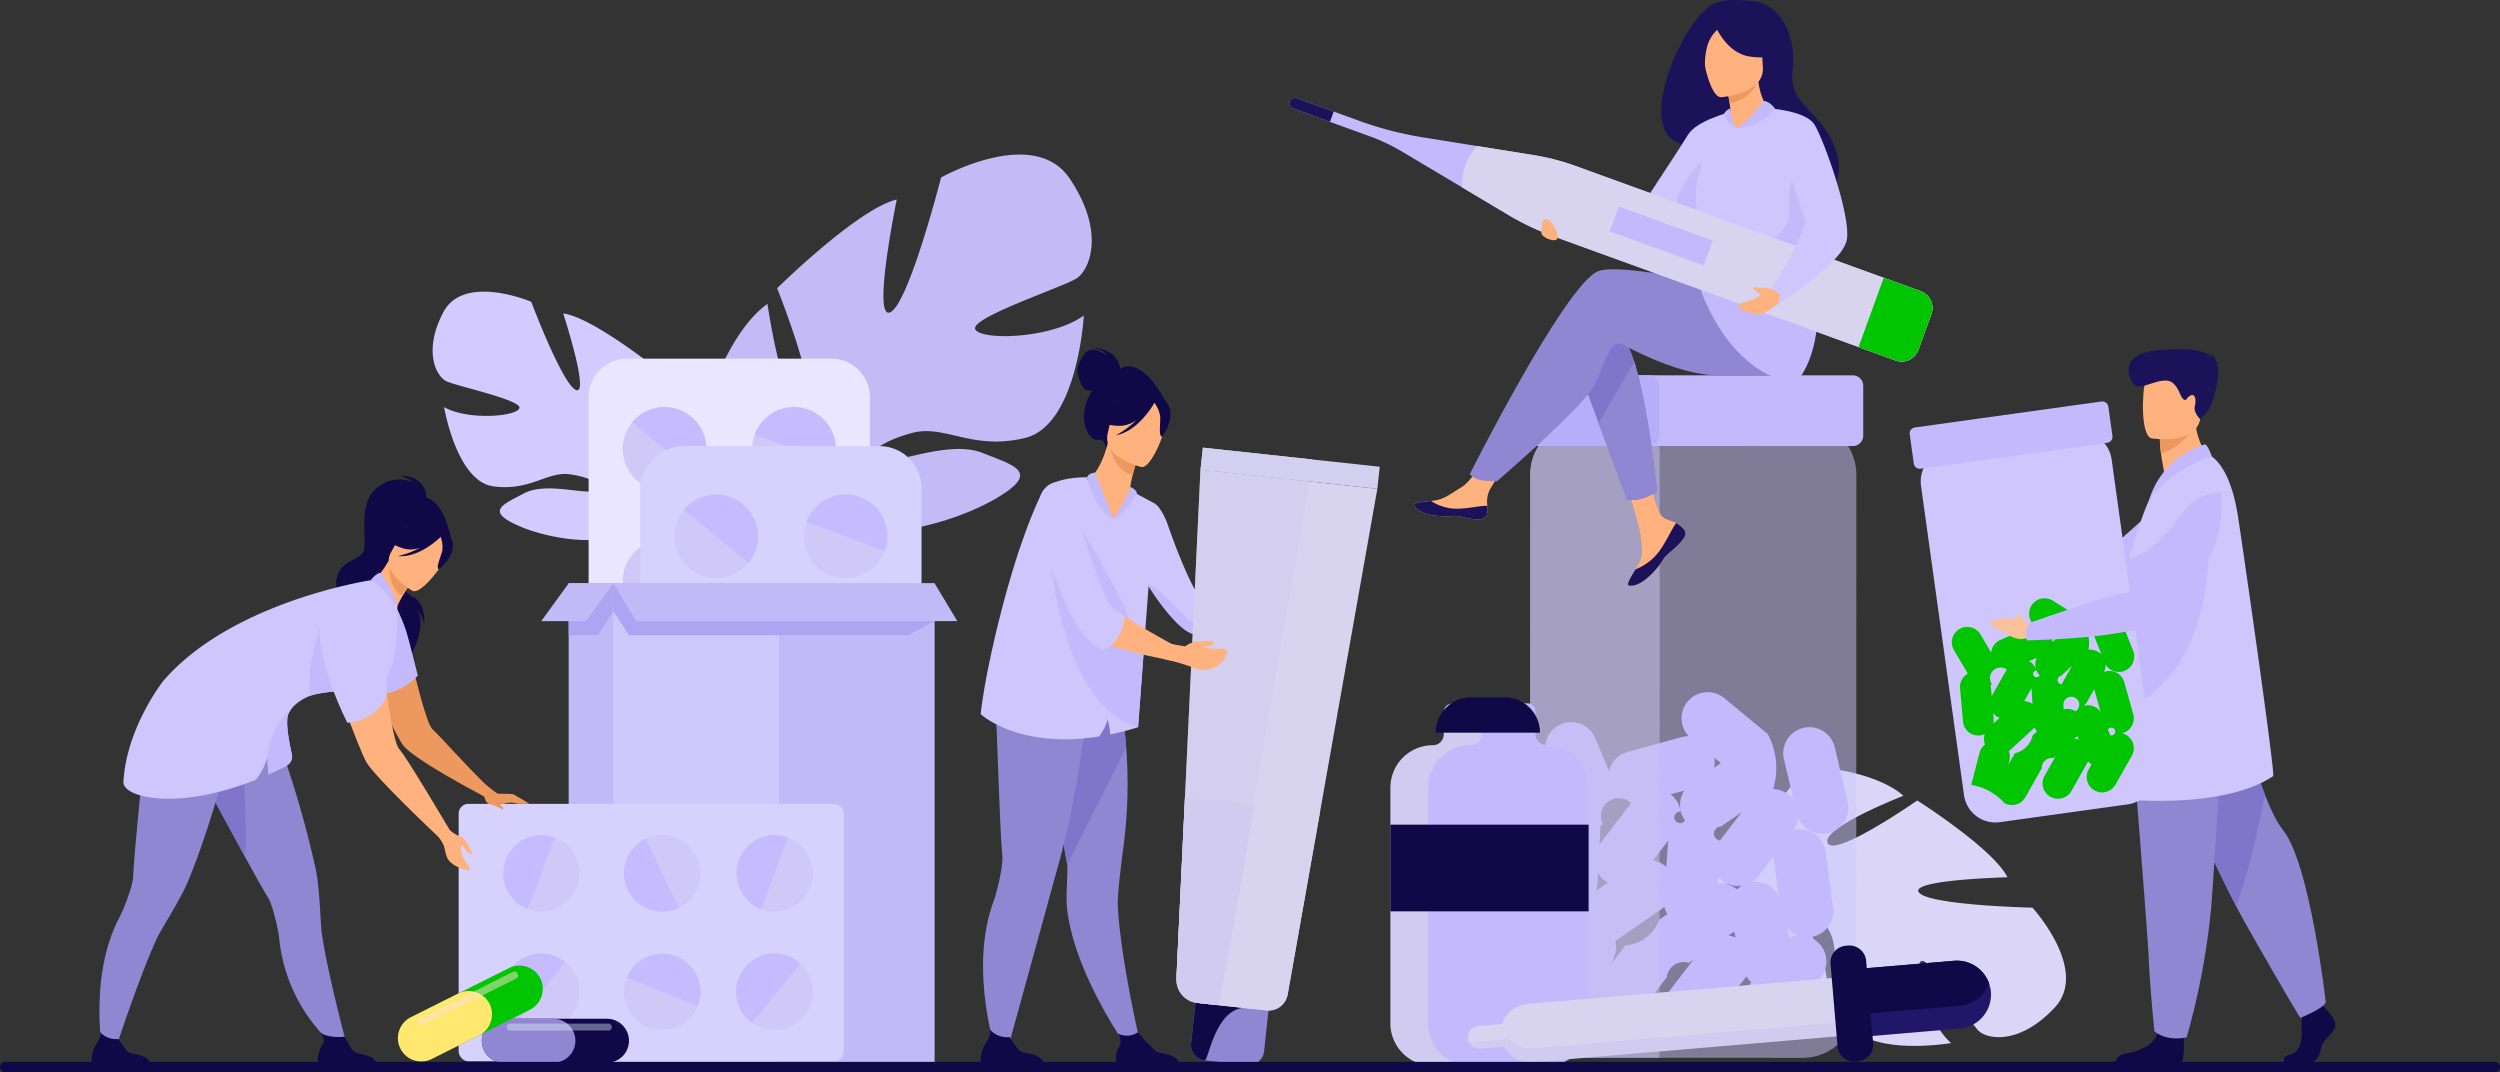 <svg xmlns="http://www.w3.org/2000/svg" width="772.628" height="331.325" viewBox="0 0 772.628 331.325">
  <rect x="0" y="0" width="772.628" height="331.325" fill="#333333" stroke="none"/>
  <g id="Group_3074" data-name="Group 3074" transform="translate(-2907.972 -270.287)">
    <path id="Path_51040" data-name="Path 51040" d="M1131.062,678.234c-11.112-16.43-39.734-.3-39.734-.3s-9.89,38.806-15.668,41.63,1.977-34.829,1.977-34.829c-12.085,2.877-36.978,27.43-36.978,27.43s14.559,36.33,8.264,37.644-11.25-32.826-11.25-32.826c-10.156,7.275-16.194,24.1-16.194,24.1-5.835,26.033,27.894,32.181,27.894,32.181s4.774,12.7,1.893,30.13h0a46.175,46.175,0,0,0-1.092,8.571l3.086-1.058c-.032-.914-.028-1.809.016-2.682a.019.019,0,0,1,0-.016c0-.013,0-.025,0-.038.048-.549.119-1.332.215-2.288v0s0,0,0,0c.31-2.168.48-3.75.545-4.873a.036.036,0,0,0,0-.01c.839-6.762,2.322-15.705,4.493-18.219a6.319,6.319,0,0,1-1.146-1.189l1.146,1.189c9.162,9.509,36.22,2.344,49.9-5.718s5.844-10.014-4.388-14.034-26.225,3.445-32.036,2.485.453-6.058,10.522-8.666,18.336,5.521,34.7,1.6,18.222-37.867,18.222-37.867c-9.778,7.146-31.467,7.833-33.515,4.319s27.135-13.094,31.274-15.778S1142.174,694.664,1131.062,678.234Z" transform="translate(2107.479 -352.793)" fill="#c3baf6"/>
    <path id="Path_51041" data-name="Path 51041" d="M2260.877,1462.985c10.74-11.556-6.892-30.845-6.892-30.845s-31.845-.709-35.069-4.681,27.345-4.711,27.345-4.711c-4.4-8.849-27.885-23.74-27.885-23.74s-25.544,17.794-27.691,13.151,23.422-14.6,23.422-14.6c-7.458-6.566-21.58-8.23-21.58-8.23-21.22.144-19.939,27.384-19.939,27.384s-8.986,5.976-23.009,6.867h0a36.727,36.727,0,0,0-6.838.69l1.373,2.2c.7-.188,1.4-.346,2.081-.468a.015.015,0,0,1,.013,0l.03-.005c.434-.061,1.053-.146,1.812-.244h0s0,0,0,0c1.736-.148,2.992-.3,3.874-.451l.008,0c5.39-.561,12.587-1.015,14.924.217a5.034,5.034,0,0,1,.716-1.1l-.716,1.1c-5.727,8.8,4.676,28.488,13.375,37.645s8.808,2.734,10.09-5.916-7.37-19.706-7.668-24.38,4.776-.734,8.6,6.6-.993,15.2,4.979,27.177,32.611,7.334,32.611,7.334c-7.29-6.3-11.71-22.982-9.353-25.2s15.01,18.681,17.832,21.408S2250.136,1474.541,2260.877,1462.985Z" transform="translate(1282.125 -881.337)" fill="#dbd6f8"/>
    <path id="Path_51042" data-name="Path 51042" d="M696.489,837.467c6.351-12.089,27.165-3.232,27.165-3.232s9.726,25.8,13.895,27.29-4.008-23.681-4.008-23.681c8.488,1.047,27.393,15.95,27.393,15.95s-7.192,25.968-2.784,26.388,5.2-23.318,5.2-23.318c7.5,4.2,12.918,15.257,12.918,15.257,5.977,17.368-16.633,24.146-16.633,24.146a43.807,43.807,0,0,0,1,20.76h0a31.763,31.763,0,0,1,1.4,5.781l-2.192-.488q-.072-.942-.216-1.834a.014.014,0,0,0,0-.011c0-.009,0-.017,0-.026-.075-.372-.183-.9-.321-1.549v0s0,0,0,0c-.377-1.46-.614-2.53-.745-3.292a.038.038,0,0,1,0-.007c-1.09-4.562-2.786-10.569-4.464-12.123a4.35,4.35,0,0,0,.693-.9l-.693.9c-5.544,7.2-24.6,4.365-34.58-.108s-4.762-6.406,1.933-9.937,18.207.357,22.109-.743-.772-4.111-7.86-5.127-12.125,5.176-23.621,3.74-15.355-24.521-15.355-24.521c7.235,4.144,22.128,2.961,23.261.4s-19.565-6.891-22.6-8.411S690.138,849.557,696.489,837.467Z" transform="translate(2348.495 -470.682)" fill="#d3cbff"/>
    <path id="Path_51043" data-name="Path 51043" d="M2060.384,1179.158l-44.3-.014-23.436-.006a16.59,16.59,0,0,1-16.531-16.548l.052-163.71a16.579,16.579,0,0,1,16.54-16.532l20.783.007,46.957.013a16.584,16.584,0,0,1,16.531,16.544l-.048,163.711A16.591,16.591,0,0,1,2060.384,1179.158Z" transform="translate(1404.704 -581.943)" fill="#cec6fc" opacity="0.5"/>
    <path id="Path_51044" data-name="Path 51044" d="M2080.5,1365.939l-1.176-8.616h0l-1.176-8.62a8.1,8.1,0,0,0-9.091-6.908c-.243.033-.481.081-.716.135a8,8,0,0,0,1.388-3.816,8.068,8.068,0,0,0,15.3-4.979l-2.023-8.458h0l-2.024-8.461a8.073,8.073,0,0,0-15.7,3.757l3.05,12.745a7.988,7.988,0,0,0-6.368-3.429,22.115,22.115,0,0,0-1.678-17.027l-13.408-11.082a8.07,8.07,0,0,0-11,11.768,7.984,7.984,0,0,0-2.151.277l-8.391,2.3h0l-8.388,2.294a8.09,8.09,0,0,0-5.706,5.882l-.881-2.109h0l-3.352-8.024a8.073,8.073,0,0,0-14.9,6.224l3.352,8.024h0l2.148,5.142a8.091,8.091,0,0,0-5.1,7.09l-.439,8.685h0l-.439,8.688a8.044,8.044,0,0,0,10.38,8.13,8.141,8.141,0,0,0-.64,5.456,8.012,8.012,0,0,0-3.423,3.888l-3.322,8.037h0l-3.323,8.04a29.23,29.23,0,0,1,15.9,11.789,8.1,8.1,0,0,0,11.318-1.5l5.286-6.906h0l5.288-6.908a5.269,5.269,0,0,1,6.818-4.45l1.385-.955-1.917,2.505h0l-5.286,6.906a8.073,8.073,0,0,0,12.822,9.814l5.286-6.906h0l5.288-6.908c.068-.089.125-.183.189-.274a8.033,8.033,0,0,0,1.547,1.82l-1.882,2.459a8.073,8.073,0,1,0,12.822,9.814l10.573-13.813a8.046,8.046,0,0,0-3.432-12.4c.1-.009.2-.011.294-.025A8.1,8.1,0,0,0,2080.5,1365.939Zm-72.753-7.7.15-2.963a7.75,7.75,0,0,0,3.007,2.919l-3.7,2.55A7.99,7.99,0,0,0,2007.743,1358.235Zm54.4-7.349,1.581,11.588a8.094,8.094,0,0,0-8.382-4.442,7.981,7.981,0,0,0,2.2-1.968l4.538-5.929C2062.093,1350.385,2062.112,1350.635,2062.146,1350.886Zm-18.363-31.3,2.035,1.682-2.094,1.444A7.986,7.986,0,0,0,2043.784,1319.583Zm1.755,25.6a2.175,2.175,0,0,1,.307-4.325l6.363-4.388Zm5.281,15.107a8.131,8.131,0,0,0-6.086-1.836l.172-2.174a7.977,7.977,0,0,0,7.374,2.855A8.023,8.023,0,0,0,2050.819,1360.291Zm-16.265-30.555a8.1,8.1,0,0,0,.062,9.061c.035.051.076.1.112.146a1.773,1.773,0,1,1-1.341-2.671,8.048,8.048,0,0,0-3.085-5.349l-.024-.017Zm-8.036,19.413,3.114-4.068c-.044.251-.079.505-.1.765l-.59,7.469a8.084,8.084,0,0,0-4.1-1.974l1.677-2.191Zm-14.577,34.123.914-2.211a8.008,8.008,0,0,0,.387-4.911c.185-.107.369-.215.548-.338l14.32-9.876c.092-.063.175-.136.263-.2a8.055,8.055,0,0,0,.91,2.209l-2.549,1.758a12.2,12.2,0,0,1-10.473,7.927Zm37.987-9.953.447,1.868a8.011,8.011,0,0,0-2.237-.633Zm17.054,1.885-.622-2.6h0l-.118-.495a8.147,8.147,0,0,0,3.3,2.423A8.153,8.153,0,0,0,2066.981,1375.2Zm-48.9-41.594-4.381,5.723h0l-5.286,6.905c-.024.031-.043.065-.067.1l.277-5.475c.007-.141,0-.278,0-.417.249-.076.5-.164.74-.266a5.535,5.535,0,0,1,8.717-6.568Z" transform="translate(1393.988 -815.137)" fill="#c3b9fc"/>
    <path id="Path_51045" data-name="Path 51045" d="M2016.08,1179.144l-23.436-.006a16.59,16.59,0,0,1-16.531-16.548l.052-163.71a16.579,16.579,0,0,1,16.54-16.532l20.783.007a20.265,20.265,0,0,1,2.713,10.226l-.055,184.911Q2016.146,1178.329,2016.08,1179.144Z" transform="translate(1404.704 -581.943)" fill="#cac4ef" opacity="0.5"/>
    <path id="Path_51046" data-name="Path 51046" d="M2070.123,950.731l-62.923-.019-35.712-.013a3.22,3.22,0,0,1-3.214-3.217l0-15.417a3.225,3.225,0,0,1,3.217-3.214l35.661.01h.008l62.966.017a3.224,3.224,0,0,1,3.213,3.217l0,15.417A3.226,3.226,0,0,1,2070.123,950.731Z" transform="translate(1410.471 -542.588)" fill="#c3b9fc"/>
    <path id="Path_51047" data-name="Path 51047" d="M2007.2,950.712l-35.712-.013a3.22,3.22,0,0,1-3.214-3.217l0-15.417a3.225,3.225,0,0,1,3.217-3.214l35.661.01h.008a3.225,3.225,0,0,1,3.206,3.216l0,15.417A3.226,3.226,0,0,1,2007.2,950.712Z" transform="translate(1410.471 -542.588)" fill="#b8adf9"/>
    <path id="Path_51048" data-name="Path 51048" d="M962.5,921.344v106.34a11.9,11.9,0,0,1-11.866,11.866H887.426a11.726,11.726,0,0,1-4.762-1.005,11.906,11.906,0,0,1-7.1-10.861V921.344a11.9,11.9,0,0,1,11.866-11.866h63.206A11.9,11.9,0,0,1,962.5,921.344Z" transform="translate(2214.324 -528.336)" fill="#eae6ff"/>
    <path id="Path_51049" data-name="Path 51049" d="M1075.2,991.144a12.916,12.916,0,1,1,16.632-7.552A12.915,12.915,0,0,1,1075.2,991.144Z" transform="translate(2073.625 -570.014)" fill="#d0c9f8"/>
    <path id="Path_51050" data-name="Path 51050" d="M1094.136,983.593l-24.184-9.081a12.916,12.916,0,0,1,24.184,9.081Z" transform="translate(2071.32 -570.014)" fill="#c5bbfe"/>
    <path id="Path_51051" data-name="Path 51051" d="M920.187,989.066a12.916,12.916,0,1,1,18.174-1.837A12.915,12.915,0,0,1,920.187,989.066Z" transform="translate(2184.988 -570.022)" fill="#d0c9f8"/>
    <path id="Path_51052" data-name="Path 51052" d="M946.463,987.229l-20.011-16.336a12.916,12.916,0,1,1,20.011,16.336Z" transform="translate(2176.886 -570.022)" fill="#c5bbfe"/>
    <path id="Path_51053" data-name="Path 51053" d="M1075.2,1289.2a12.916,12.916,0,1,1,16.632-7.552A12.915,12.915,0,0,1,1075.2,1289.2Z" transform="translate(2073.625 -789.277)" fill="#f7e0cb"/>
    <path id="Path_51054" data-name="Path 51054" d="M1094.136,1284.968l-24.184-9.081a12.916,12.916,0,0,1,24.184,9.081Z" transform="translate(2071.32 -791.72)" fill="#efcbab"/>
    <path id="Path_51055" data-name="Path 51055" d="M920.187,1287.12a12.916,12.916,0,1,1,18.174-1.838A12.915,12.915,0,0,1,920.187,1287.12Z" transform="translate(2184.988 -789.285)" fill="#f7e0cb"/>
    <path id="Path_51056" data-name="Path 51056" d="M946.463,1288.6l-20.011-16.336a12.916,12.916,0,1,1,20.011,16.336Z" transform="translate(2176.886 -791.728)" fill="#efcbab"/>
    <g id="Group_2745" data-name="Group 2745" transform="translate(3140.445 436.982)">
      <path id="Path_51057" data-name="Path 51057" d="M1085.272,1145.3a12.916,12.916,0,1,1,6.14-17.2A12.915,12.915,0,0,1,1085.272,1145.3Z" transform="translate(-1066.821 -1120.712)" fill="#f7e0cb"/>
      <path id="Path_51058" data-name="Path 51058" d="M1091.412,1128.1l-23.343,11.063a12.916,12.916,0,0,1,23.343-11.063Z" transform="translate(-1066.821 -1120.712)" fill="#efcbab"/>
    </g>
    <path id="Path_51059" data-name="Path 51059" d="M916.357,1128.829a12.916,12.916,0,1,1,7.192,16.791A12.915,12.915,0,0,1,916.357,1128.829Z" transform="translate(2184.995 -683.728)" fill="#d0c9f8"/>
    <path id="Path_51060" data-name="Path 51060" d="M946.145,1148.2l9.6-23.982a12.916,12.916,0,1,1-9.6,23.982Z" transform="translate(2162.399 -686.311)" fill="#efcbab"/>
    <rect id="Rectangle_2893" data-name="Rectangle 2893" width="130.072" height="86.938" rx="13" transform="translate(3192.773 408.158) rotate(90)" fill="#d7d1fe"/>
    <path id="Path_51062" data-name="Path 51062" d="M1135.536,1093.346a12.916,12.916,0,1,1,16.632-7.551A12.915,12.915,0,0,1,1135.536,1093.346Z" transform="translate(2029.238 -645.199)" fill="#d0c9f8"/>
    <path id="Path_51063" data-name="Path 51063" d="M1154.473,1085.8l-24.184-9.081a12.916,12.916,0,0,1,24.184,9.081Z" transform="translate(2026.933 -645.199)" fill="#c5bbfe"/>
    <path id="Path_51064" data-name="Path 51064" d="M980.524,1091.268a12.916,12.916,0,1,1,18.173-1.838A12.915,12.915,0,0,1,980.524,1091.268Z" transform="translate(2140.601 -645.207)" fill="#d0c9f8"/>
    <path id="Path_51065" data-name="Path 51065" d="M1006.8,1089.431l-20.011-16.336a12.916,12.916,0,1,1,20.011,16.336Z" transform="translate(2132.499 -645.207)" fill="#c5bbfe"/>
    <path id="Path_51066" data-name="Path 51066" d="M1135.536,1391.4a12.916,12.916,0,1,1,16.632-7.551A12.915,12.915,0,0,1,1135.536,1391.4Z" transform="translate(2029.238 -864.462)" fill="#f7e0cb"/>
    <path id="Path_51067" data-name="Path 51067" d="M1154.473,1387.17l-24.184-9.081a12.916,12.916,0,1,1,24.184,9.081Z" transform="translate(2026.933 -866.905)" fill="#efcbab"/>
    <path id="Path_51068" data-name="Path 51068" d="M980.524,1389.323a12.916,12.916,0,1,1,18.173-1.838A12.915,12.915,0,0,1,980.524,1389.323Z" transform="translate(2140.601 -864.47)" fill="#f7e0cb"/>
    <path id="Path_51069" data-name="Path 51069" d="M1006.8,1390.805l-20.011-16.336a12.916,12.916,0,1,1,20.011,16.336Z" transform="translate(2132.499 -866.912)" fill="#efcbab"/>
    <path id="Path_51070" data-name="Path 51070" d="M1145.61,1247.5a12.916,12.916,0,1,1,6.14-17.2A12.915,12.915,0,0,1,1145.61,1247.5Z" transform="translate(2029.236 -758.915)" fill="#f7e0cb"/>
    <path id="Path_51071" data-name="Path 51071" d="M1151.75,1230.3l-23.344,11.063a12.916,12.916,0,0,1,23.344-11.063Z" transform="translate(2029.236 -758.915)" fill="#efcbab"/>
    <path id="Path_51072" data-name="Path 51072" d="M976.694,1231.031a12.916,12.916,0,1,1,7.192,16.791A12.915,12.915,0,0,1,976.694,1231.031Z" transform="translate(2140.608 -758.912)" fill="#f7e0cb"/>
    <path id="Path_51073" data-name="Path 51073" d="M1006.482,1250.406l9.6-23.983a12.916,12.916,0,0,1-9.6,23.983Z" transform="translate(2118.012 -761.496)" fill="#efcbab"/>
    <rect id="Rectangle_2894" data-name="Rectangle 2894" width="99.272" height="148.152" transform="translate(3083.718 450.576)" fill="#c2baf6"/>
    <rect id="Rectangle_2895" data-name="Rectangle 2895" width="99.272" height="148.152" transform="translate(3097.545 450.575)" fill="#c2baf6"/>
    <path id="Path_51074" data-name="Path 51074" d="M866.06,1180.731l-4.757,7.4h-9.07v-16h13.827Z" transform="translate(2231.485 -721.558)" fill="#aea4f1"/>
    <path id="Path_51075" data-name="Path 51075" d="M833.982,1183.805H820.155l8.48-11.671h13.827Z" transform="translate(2255.083 -721.558)" fill="#c2baf6"/>
    <path id="Path_51076" data-name="Path 51076" d="M955.742,1339.545h-51.2V1197.672l51.2,4.92Z" transform="translate(2193.004 -740.345)" fill="#dcd6ff" opacity="0.5"/>
    <path id="Path_51077" data-name="Path 51077" d="M1003.813,1183.8l-8.055,4.324H909.327l-4.785-7.4v-8.6Z" transform="translate(2193.004 -721.556)" fill="#aea4f1"/>
    <path id="Path_51078" data-name="Path 51078" d="M1010.822,1183.805H911.551l-7.013-11.671h99.272Z" transform="translate(2193.007 -721.558)" fill="#c2baf6"/>
    <g id="Group_2754" data-name="Group 2754" transform="translate(3510.08 422.438)">
      <path id="Path_51079" data-name="Path 51079" d="M2476.059,1141.843a2.086,2.086,0,0,0-.526-.989,5.635,5.635,0,0,1-.63-1.75c-.025-.786-.905-1.093-1.265-.439a1.6,1.6,0,0,0-.189.73,20.129,20.129,0,0,0-6.9-1.443s-2.563-.283-.9,1.889c1.11,1.452,2.071,1.461,3.669,3.483s4,3.137,5.825,2.6l2.134.255,1.387-3.4Z" transform="translate(-2465.091 -1118.842)" fill="#c3b9fc"/>
      <path id="Path_51080" data-name="Path 51080" d="M2570.915,1066.167s-2.1,23.136-32.037,32.9c-8.082,2.637-38.31-5.462-38.31-5.462s.172-3.981,2.626-4.981c0,0,28.319-1.739,30.7-.57,2.115,1.037,20.2-17.581,26.04-20.58A15.331,15.331,0,0,1,2570.915,1066.167Z" transform="translate(-2491.19 -1065.694)" fill="#c3b9fc"/>
    </g>
    <path id="Path_51081" data-name="Path 51081" d="M2870.321,1665.455s3.583,3.27,2.884,5.593-3.933,3.872-4.37,6.712-2.185,4.389-3.758,4.389h-7.5s-1.158-2,1.639-2.6,3.851-3.939,3.676-7.037a54.672,54.672,0,0,1,.262-7.229l5.942-1.377Z" transform="translate(756.431 -1083.33)" fill="#100847"/>
    <path id="Path_51082" data-name="Path 51082" d="M2750.308,1379.319c-.655,1.938-7.867,4.776-7.867,4.776s-3.931-6.194-16.517-28.4c-1.083-1.913-2.215-4.011-3.381-6.246-12.358-23.741-28.343-63.2-28.343-63.2l30.546-8.517s1.44,12.261,1.7,18.458c.16,3.786,2.313,11.875,5.049,18.942,1.74,4.5,3.718,8.578,5.569,10.873C2745.494,1336.46,2750.308,1379.319,2750.308,1379.319Z" transform="translate(876.445 -799.244)" fill="#9186d1"/>
    <path id="Path_51083" data-name="Path 51083" d="M2731.5,1315.136c-1.921,9.738-5.444,26.044-8.955,34.314-12.358-23.741-28.343-63.2-28.343-63.2l30.546-8.517s1.44,12.261,1.7,18.458C2726.609,1299.98,2728.762,1308.069,2731.5,1315.136Z" transform="translate(876.445 -799.244)" fill="#8174cb"/>
    <path id="Path_51084" data-name="Path 51084" d="M2681.544,1693.744s.643,7.442-.93,8.216l-20.132-.041s0-2.323,3.234-2.84,8.914-2.41,9.875-6.626S2681.544,1693.744,2681.544,1693.744Z" transform="translate(901.25 -1103.161)" fill="#100847"/>
    <path id="Path_51085" data-name="Path 51085" d="M2675.859,1299.07s1.062,13.044,2.311,28.725c1.7,21.3,3.736,47.465,3.938,52.422.349,8.607,1.749,22.374,1.749,22.374s3.319,3.271,9.963,1.892a222.184,222.184,0,0,0,7.611-40.448c.026-.341.052-.684.079-1.028,1.573-21.169,4.019-65.745,4.019-65.745Z" transform="translate(889.938 -813.609)" fill="#9186d1"/>
    <path id="Path_51086" data-name="Path 51086" d="M2730.573,988.383s-18.713,5.7-16.511,2.906c-.288-1.67-1.122-6.152-1.25-7.38a40.171,40.171,0,0,1-.352-4.444l5.568-4.38,5.281-4.191C2722.893,982.679,2730.573,988.383,2730.573,988.383Z" transform="translate(863.012 -573.517)" fill="#ffb27d"/>
    <path id="Path_51087" data-name="Path 51087" d="M2713.462,1122.319c-15.184,10.253-45.867,7.324-46.1,7.127-.51-6.524-.8-17.284-.96-27.242-.2-12.371-.2-23.5-.185-23.736,0,0,.01-.375.025-1.008.05-2.01.172-6.619.3-10.052.023-.643.048-1.24.073-1.776,0-.03,0-.058.005-.088a74.914,74.914,0,0,1,2.365-10.468c1.946-7.042,4.711-15.539,6.834-19.49,1.09-2.028,4.751-7.9,4.751-7.9,2.586.51,4.449-.252,7.177-1.583,2.986-1.44,6.2-3,6.719-2.6,3.906,2.856,6.547,9.272,7.954,17.472C2703.232,1045.7,2714.213,1121.812,2713.462,1122.319Z" transform="translate(897.032 -612.174)" fill="#cec6fc"/>
    <path id="Path_51088" data-name="Path 51088" d="M2723.405,987.063s-3.648,6.649-10.593,8.508a40.168,40.168,0,0,1-.352-4.443l5.568-4.38Z" transform="translate(863.012 -585.18)" fill="#ed985f"/>
    <path id="Path_51089" data-name="Path 51089" d="M2695.379,940.174s13.769,2.252,15.061-6.212,3.94-13.875-4.8-15.67-10.941,1.181-12.071,3.9S2691.831,939.37,2695.379,940.174Z" transform="translate(877.553 -534.417)" fill="#ffb27d"/>
    <path id="Path_51090" data-name="Path 51090" d="M2703.062,902.968c.125-.144.413-.259,1.055-.294a2.6,2.6,0,0,0-1.2-.338,3.228,3.228,0,0,0-2.145-2.855,1.925,1.925,0,0,1,.933,1.388c-1.778-1.826-5.589-3.156-16.142-2.323-13.906,1.1-9.323,10-7.523,11.063s6.332-1.849,9.686-1.582,3.992,5.113,5.13,5.779.691-.511,2.23-1.207,1.686,1.855,1.241,3.514S2698,919.96,2698,919.96l2.137-2.3c2.138-2.3,4.153-12.054,3.181-14.133C2703.234,903.341,2703.149,903.155,2703.062,902.968Z" transform="translate(889.937 -520.108)" fill="#1c1259"/>
    <path id="Path_51091" data-name="Path 51091" d="M2666.4,1168.939c-.2-12.371-.2-23.5-.185-23.736,0,0,.01-.375.025-1.008,11.906-14.734,27.242-30.036,27.242-30.036S2696.811,1157.378,2666.4,1168.939Z" transform="translate(897.032 -678.909)" fill="#c3b9fc"/>
    <path id="Path_51092" data-name="Path 51092" d="M2683.48,1104.643c-.162.265-3.933,22.524-13.609,22.771a7.641,7.641,0,0,1-2.4-.273c.023-.643.048-1.24.073-1.776,0-.03,0-.058,0-.087a74.9,74.9,0,0,1,2.365-10.468C2673.871,1114,2678.5,1110.37,2683.48,1104.643Z" transform="translate(896.108 -671.909)" fill="#c3b9fc"/>
    <path id="Path_51093" data-name="Path 51093" d="M2719.2,1013.347s-1.148-3.336-2.083-3.712A25.525,25.525,0,0,0,2699.775,1027S2704.835,1018.186,2719.2,1013.347Z" transform="translate(872.343 -602.016)" fill="#c3b9fc"/>
    <path id="Path_51094" data-name="Path 51094" d="M2496.846,1110.257l-25.888,3.6-13.693,1.905a9.788,9.788,0,0,1-11.007-8.323l-13.3-95.661a9.781,9.781,0,0,1,8.318-11.007l12.144-1.689,27.438-3.817a9.784,9.784,0,0,1,11.007,8.32l13.306,95.661A9.788,9.788,0,0,1,2496.846,1110.257Z" transform="translate(1068.699 -591.377)" fill="#cec6fc"/>
    <path id="Path_51095" data-name="Path 51095" d="M2525.34,1225.4l-1.389-4.939h0l-1.389-4.941a4.779,4.779,0,0,0-5.875-3.3c-.139.039-.274.087-.407.137a4.711,4.711,0,0,0,.5-2.343,4.76,4.76,0,0,0,8.532-4.155l-1.872-4.777h0l-1.872-4.779a4.763,4.763,0,1,0-8.869,3.475l2.82,7.2a4.713,4.713,0,0,0-4-1.485,13.042,13.042,0,0,0-2.367-9.812l-8.737-5.383a4.761,4.761,0,0,0-5.47,7.772,4.713,4.713,0,0,0-1.234.337l-4.716,2.025h0l-4.714,2.024a4.771,4.771,0,0,0-2.855,3.9l-.687-1.161h0l-2.612-4.415a4.763,4.763,0,1,0-8.2,4.85l2.612,4.415h0l1.674,2.83a4.773,4.773,0,0,0-2.4,4.558l.451,5.11h0l.45,5.113a4.745,4.745,0,0,0,6.727,3.9,4.8,4.8,0,0,0,.07,3.24,4.726,4.726,0,0,0-1.683,2.551l-1.286,4.966h0l-1.286,4.968a17.253,17.253,0,0,1,10.252,5.593,4.775,4.775,0,0,0,6.49-1.8l2.526-4.465h0l2.527-4.467a3.109,3.109,0,0,1,3.622-3.155l.731-.671-.917,1.62h0l-2.526,4.465a4.763,4.763,0,1,0,8.291,4.69l2.526-4.465h0l2.527-4.467c.032-.057.058-.117.087-.175a4.755,4.755,0,0,0,1.053.938l-.9,1.59a4.763,4.763,0,0,0,8.291,4.69l5.053-8.932a4.747,4.747,0,0,0-3.015-6.967c.056-.014.113-.023.169-.038A4.776,4.776,0,0,0,2525.34,1225.4Zm-43.137,1.425-.154-1.744a4.573,4.573,0,0,0,1.994,1.461l-1.953,1.792A4.72,4.72,0,0,0,2482.2,1226.824Zm31.19-8.726,1.867,6.642a4.774,4.774,0,0,0-5.259-1.912,4.719,4.719,0,0,0,1.124-1.329l2.169-3.834C2513.32,1217.809,2513.351,1217.954,2513.392,1218.1Zm-13.279-16.8,1.326.817-1.106,1.014A4.714,4.714,0,0,0,2500.113,1201.3Zm3.111,14.816a1.283,1.283,0,0,1-.173-2.552l3.36-3.082Zm4.316,8.4a4.8,4.8,0,0,0-3.706-.577l-.077-1.284a2.446,2.446,0,1,1,3.782,1.861Zm-11.992-16.529a4.775,4.775,0,0,0,.773,5.289c.025.027.052.05.077.076a1.046,1.046,0,1,1-1-1.452,4.747,4.747,0,0,0-2.238-2.874l-.016-.008Zm-3.115,12,1.488-2.63c-.005.15-.005.3,0,.455l.263,4.412a4.767,4.767,0,0,0-2.557-.82l.8-1.417Zm-5.738,21.126.354-1.367a4.724,4.724,0,0,0-.174-2.9c.1-.078.2-.156.293-.242l7.563-6.937c.049-.045.091-.093.137-.14a4.763,4.763,0,0,0,.712,1.217l-1.346,1.235a7.2,7.2,0,0,1-5.474,5.485Zm21.385-8.909.413,1.055a4.726,4.726,0,0,0-1.358-.188Zm10.118-.287-.575-1.469h0l-.11-.28a1.208,1.208,0,1,1,.685,1.748Zm-31.962-20.32-2.094,3.7h0l-2.526,4.465c-.012.02-.021.042-.032.062l-.284-3.221c-.007-.083-.023-.163-.034-.244.139-.065.276-.136.411-.215a3.265,3.265,0,0,1,4.558-4.548Z" transform="translate(1041.916 -734.404)" fill="#01C501"/>
    <path id="Path_51096" data-name="Path 51096" d="M2481.045,972.244l-36.768,5.114-20.868,2.9a1.9,1.9,0,0,1-2.139-1.618l-1.254-9.008a1.9,1.9,0,0,1,1.618-2.14l20.838-2.9h0l36.792-5.119a1.9,1.9,0,0,1,2.14,1.618l1.253,9.009A1.9,1.9,0,0,1,2481.045,972.244Z" transform="translate(1078.161 -565.103)" fill="#c3b9fc"/>
    <path id="Path_51097" data-name="Path 51097" d="M2525.627,1211.165a2.083,2.083,0,0,0-.777-.805,5.638,5.638,0,0,1-1.088-1.509c-.241-.748-1.171-.8-1.337-.073a1.6,1.6,0,0,0,.02.754,20.119,20.119,0,0,0-7.027.512s-2.542.434-.346,2.065c1.467,1.09,2.393.834,4.486,2.338s4.708,1.914,6.317.9L2528,1215l.4-3.653Z" transform="translate(1008.878 -748.134)" fill="#f9c29d"/>
    <path id="Path_51098" data-name="Path 51098" d="M2616.322,1065.695s4.35,22.82-21.737,40.455c-7.043,4.761-38.333,5.3-38.333,5.3s-.932-3.874,1.153-5.511c0,0,26.744-9.471,29.358-9,2.319.414,14.575-22.463,19.366-26.955A15.329,15.329,0,0,1,2616.322,1065.695Z" transform="translate(978.079 -643.256)" fill="#c3b9fc"/>
    <path id="Path_51099" data-name="Path 51099" d="M611.678,1193.627a7.743,7.743,0,0,0-13.959-1.85,7.01,7.01,0,0,0-1.044,3.52c-.189,7.4,14.412,36.061,16.35,38.6,3.529,4.615,24.827,15.713,24.827,15.713l4.526-.66a33.547,33.547,0,0,1-5.208-4.253c-5.472-5.463-13.45-14.344-14.911-15.574C619.75,1227.007,615.412,1205.616,611.678,1193.627Z" transform="translate(2419.487 -733.336)" fill="#ed985f"/>
    <rect id="Rectangle_2896" data-name="Rectangle 2896" width="119.038" height="79.563" rx="3" transform="translate(3049.718 518.713)" fill="#d7d1fe"/>
    <path id="Path_51100" data-name="Path 51100" d="M798.361,1482.353a11.82,11.82,0,1,1-6.911-15.221A11.819,11.819,0,0,1,798.361,1482.353Z" transform="translate(2287.954 -938.016)" fill="#d0c9f8"/>
    <path id="Path_51101" data-name="Path 51101" d="M791.45,1467.132l-8.31,22.132a11.821,11.821,0,0,1,8.31-22.132Z" transform="translate(2287.954 -938.016)" fill="#c5bbfe"/>
    <circle id="Ellipse_34" data-name="Ellipse 34" cx="11.82" cy="11.82" r="11.82" transform="translate(3060.14 583.96) rotate(-70.33)" fill="#d0c9f8"/>
    <path id="Path_51102" data-name="Path 51102" d="M794.778,1607.6l-14.95,18.313a11.82,11.82,0,1,1,14.95-18.313Z" transform="translate(2287.947 -1039.948)" fill="#c5bbfe"/>
    <path id="Path_51103" data-name="Path 51103" d="M1071.131,1482.353a11.82,11.82,0,1,1-6.911-15.221A11.82,11.82,0,0,1,1071.131,1482.353Z" transform="translate(2087.292 -938.016)" fill="#d0c9f8"/>
    <path id="Path_51104" data-name="Path 51104" d="M1064.23,1467.132l-8.31,22.132a11.821,11.821,0,0,1,8.31-22.132Z" transform="translate(2087.284 -938.016)" fill="#c5bbfe"/>
    <path id="Path_51105" data-name="Path 51105" d="M1069.229,1624.229a11.813,11.813,0,0,1-16.1,2.085c-.18-.126-.355-.262-.53-.4a11.82,11.82,0,1,1,14.95-18.312c.172.142.338.284.5.434A11.82,11.82,0,0,1,1069.229,1624.229Z" transform="translate(2087.284 -1039.946)" fill="#d0c9f8"/>
    <path id="Path_51106" data-name="Path 51106" d="M1068.05,1608.031l-14.923,18.283c-.18-.126-.355-.262-.53-.4a11.82,11.82,0,1,1,14.95-18.312C1067.719,1607.739,1067.886,1607.881,1068.05,1608.031Z" transform="translate(2087.284 -1039.946)" fill="#c5bbfe"/>
    <path id="Path_51107" data-name="Path 51107" d="M939.442,1473.136a11.821,11.821,0,1,1-15.744-5.619A11.819,11.819,0,0,1,939.442,1473.136Z" transform="translate(2183.885 -938.017)" fill="#d0c9f8"/>
    <path id="Path_51108" data-name="Path 51108" d="M923.7,1470.693l10.124,21.363a11.82,11.82,0,1,1-10.124-21.363Z" transform="translate(2183.885 -941.193)" fill="#c5bbfe"/>
    <path id="Path_51109" data-name="Path 51109" d="M924.366,1627.72a11.82,11.82,0,1,1,15.366-6.582A11.82,11.82,0,0,1,924.366,1627.72Z" transform="translate(2183.887 -1039.938)" fill="#d0c9f8"/>
    <path id="Path_51110" data-name="Path 51110" d="M942.1,1621.139l-21.948-8.785a11.821,11.821,0,0,1,21.948,8.785Z" transform="translate(2181.523 -1039.938)" fill="#c5bbfe"/>
    <path id="Path_51111" data-name="Path 51111" d="M637.564,1071.507c.118-.475-10.331,4.723-10.861,5.311-4.9,5.436-3.5,12.53-.7,12.6,1.8.044,1.45,3.034,1.45,3.034l20.036-8.475S645.077,1069.907,637.564,1071.507Z" transform="translate(2399.782 -647.439)" fill="#100847"/>
    <path id="Path_51112" data-name="Path 51112" d="M608.373,1054.291s.716-7.805-8-7.805a10.242,10.242,0,0,1,4.009,2.151s-5.562-3.265-11.615,1.752-2.292,17.6-4.133,19.99-9.009,2.867-8.133,10.593,22.749,17.4,21.344,23.793c0,0,8.572-12.6,2.442-18.351,0,0,2.988,2.814,3.292,6.159,0,0,.811-6.531-3.345-8.62-3.677-1.849-6.69-8.609-6.371-9.817S608.373,1054.291,608.373,1054.291Z" transform="translate(2431.44 -629.126)" fill="#100847"/>
    <path id="Path_51113" data-name="Path 51113" d="M456.07,1409.929l-4.336-.637a51.256,51.256,0,0,1-16.749-33.2c-.221-2.2-1.887-9.935-3.46-12.483-1.55-2.511-4.2-7.257-7.12-12.584-5.256-9.592-11.376-21.064-13.476-24.718-6.688-11.646-3.464-19.476-3.464-19.476s18.659-1.844,23.772-6.317l1.841,2.838s4.042,17.9,3.851,17.98q.3.912.607,1.859a311.2,311.2,0,0,1,8.861,32.179c1.125,5.64,1.424,16.816,1.73,18.995C449.934,1387.208,456.07,1409.929,456.07,1409.929Z" transform="translate(2559.249 -816)" fill="#9186d1"/>
    <path id="Path_51114" data-name="Path 51114" d="M577.279,1707.16H559.191a9.932,9.932,0,0,1,.511-4.848c.905-2.007,2.2-2.071.165-5.217,1.149,1.183,4.844,1.673,7.459,1.321.321.519,2.066,4,3.136,4.773C571.644,1704.039,576.915,1703.737,577.279,1707.16Z" transform="translate(2447.134 -1107.745)" fill="#100847"/>
    <path id="Path_51115" data-name="Path 51115" d="M424.405,1347.85c-5.256-9.592-11.376-21.064-13.476-24.718-6.688-11.645-3.464-19.476-3.464-19.476s9.044-2.985,14.157-7.457C421.623,1296.2,425.8,1332.608,424.405,1347.85Z" transform="translate(2559.249 -812.827)" fill="#8174cb"/>
    <path id="Path_51116" data-name="Path 51116" d="M349.044,1297.67l.061-3.383c-6.74.85-23.241-8.055-23.241-8.055s-7.052,4.69-8.017,18.085c-.471,6.538-3.452,34.186-3.782,42.442-.12,2.992-3.064,10.336-4.112,12.284-10.285,19.137-4.907,45.14-4.907,45.14l2.389-.607s8.7-26.956,14.381-38.616c.965-1.978,6.965-11.411,9.186-16.715,4.2-10.03,8.275-23.265,11.183-33.513C342.39,1314.769,349.044,1297.67,349.044,1297.67Z" transform="translate(2635.055 -805.494)" fill="#9186d1"/>
    <path id="Path_51117" data-name="Path 51117" d="M607.514,1171.821c-11.019-2.529-3.979-18.013-3.341-17.74,1.527-.311,4.88-2.992,7.88-8.228l.405.352,6.768,5.933s-1.565,2.308-2.881,4.568c-1.028,1.77-1.9,3.513-1.764,4.112C615.127,1161.246,610.453,1172.5,607.514,1171.821Z" transform="translate(2416.03 -702.225)" fill="#ffb27d"/>
    <path id="Path_51118" data-name="Path 51118" d="M625.75,1200.576a55.537,55.537,0,0,1,2.971,7.135c1.034,3.312,3.62,13.845,3.62,13.845s-5.334,6.087-12.754,5.731c0,0-3.99-6.245-2.584-11.885S625.75,1200.576,625.75,1200.576Z" transform="translate(2404.752 -742.482)" fill="#c3b9fc"/>
    <path id="Path_51119" data-name="Path 51119" d="M649.726,1153.123s-1.565,2.3-2.881,4.568c-4.208-2.594-4.212-7.8-3.888-10.5Z" transform="translate(2385.53 -703.208)" fill="#ed985f"/>
    <path id="Path_51120" data-name="Path 51120" d="M649.133,1122.429s-10.217-5.685-6.579-11.993,4.77-11.29,11.447-7.927,6.545,6.495,5.843,8.9S651.884,1123.745,649.133,1122.429Z" transform="translate(2386.311 -669.542)" fill="#ffb27d"/>
    <path id="Path_51121" data-name="Path 51121" d="M658.581,1105.347c-.468-2.8-1.89-3.068-2.883-2.881a8.171,8.171,0,0,0-9.938-3.8,13.91,13.91,0,0,1-8.053,4.837s1.186,2.206,6.071,3.572a8.351,8.351,0,0,0,4.819-.385,27.279,27.279,0,0,1-6.933,2.613c6.438.589,12.562-5.3,13.2-5.926a9.159,9.159,0,0,1,.506,4.218c-.424,1.9-2.108,5.333-1.08,5.778C654.288,1113.368,659.283,1109.548,658.581,1105.347Z" transform="translate(2389.3 -667.164)" fill="#100847"/>
    <path id="Path_51122" data-name="Path 51122" d="M312.758,1706.8H294.67a9.932,9.932,0,0,1,.511-4.848c.905-2.007,2.323-2.919,1.984-5.347a6.514,6.514,0,0,0,5.638,2.157,19.841,19.841,0,0,0,3.139,4.068C307.123,1703.676,312.394,1703.373,312.758,1706.8Z" transform="translate(2641.728 -1107.382)" fill="#100847"/>
    <path id="Path_51123" data-name="Path 51123" d="M410.412,1200.732a43.978,43.978,0,0,1-8.935,1.62c-4.757.52-9.668.873-12.24,1.9a16.3,16.3,0,0,0-3.431,1.873v0a.944.944,0,0,0-.1.076,10.99,10.99,0,0,0-1.418,1.224,7.751,7.751,0,0,0-1.659,2.463c-.943,2.33.306,8.792,1.106,12.324a3.209,3.209,0,0,1-1.643,3.561q-2.712,1.4-5.332,2.589l-.275.124c.017-.36.023-.716.023-1.064a32.872,32.872,0,0,0-.306-4.465,18.7,18.7,0,0,1-3.561,7.16c-24.275,9.741-41.235,5.506-40.957.654C332.64,1213.926,344,1199.6,344,1199.6c21.189-24.64,64.05-31.126,64.05-31.126s2.053-.247,4.529,2.729c3.563,4.287,3.74,5.405,3.74,5.405S417.261,1198.342,410.412,1200.732Z" transform="translate(2614.429 -718.86)" fill="#cec6fc"/>
    <path id="Path_51124" data-name="Path 51124" d="M561.362,1225.341c-4.756.519-9.667.875-12.239,1.9a50.158,50.158,0,0,1,6.362-27.525S560.321,1219.4,561.362,1225.341Z" transform="translate(2454.542 -741.85)" fill="#c3b9fc"/>
    <path id="Path_51125" data-name="Path 51125" d="M578.625,1188.22s-11.921,1.178-12.876,8.923,11.429,39.295,13.2,42.151c3.229,5.2,22.242,23.028,22.242,23.028l3.5-2.124s-13.486-22.831-15.574-24.968C585.845,1231.877,582.662,1190.9,578.625,1188.22Z" transform="translate(2442.275 -733.392)" fill="#ffb27d"/>
    <path id="Path_51126" data-name="Path 51126" d="M581.243,1199.962s1.224-19.971-14.061-15.142,2.372,39.18,2.372,39.18,8.972-.443,12.153-8.271Z" transform="translate(2445.764 -730.336)" fill="#cec6fc"/>
    <path id="Path_51127" data-name="Path 51127" d="M507.54,1330.642a3.21,3.21,0,0,1-1.643,3.561q-2.712,1.4-5.332,2.589c-.093-.3-.177-.609-.253-.941a16.392,16.392,0,0,1-.306-4.465c.4-7.458,5.484-13.1,8.087-15.531a7.753,7.753,0,0,0-1.659,2.463C505.49,1320.648,506.74,1327.109,507.54,1330.642Z" transform="translate(2490.623 -827.286)" fill="#c3b9fc"/>
    <path id="Path_51128" data-name="Path 51128" d="M620.58,1162.127s1.866-2.359,3.128-2.283c0,0,5.1,7.141,5.142,10.418C628.849,1170.262,622.487,1161.8,620.58,1162.127Z" transform="translate(2401.9 -712.516)" fill="#c3b9fc"/>
    <path id="Path_51129" data-name="Path 51129" d="M764.819,1420.575s-2.712.048-3.3-.036a17.363,17.363,0,0,0-2.115-.36,9.011,9.011,0,0,0-2.171.365,1.622,1.622,0,0,1-.323.031h-4.5a2.693,2.693,0,0,1-.945-1.01c-.213-.344-.242-1.163-.728-1.433-2.724-1.52,4.526-.66,4.526-.66s4.551-.082,4.972.231C760.986,1418.266,764.988,1420.36,764.819,1420.575Z" transform="translate(2306.597 -901.863)" fill="#ed985f"/>
    <path id="Path_51130" data-name="Path 51130" d="M758.574,1424.647a20.9,20.9,0,0,1,3.512,1.309l.793.5s.458-.511-.264-1.08a3.472,3.472,0,0,1-1.467-2.184C761.114,1422.186,758,1423.065,758.574,1424.647Z" transform="translate(2300.437 -905.934)" fill="#ed985f"/>
    <path id="Path_51131" data-name="Path 51131" d="M701.98,1460.144a11.07,11.07,0,0,0,3.475,2.124c1.5.37,3.207,4.668,3.48,5.282s-1.433-.273-2.115-1.319-1.148-1.456-1.348-1.228a8.014,8.014,0,0,0,1.257,4.685c1.137,1.592,1.819,3,1,2.911s-5.686-1.274-6.686-4.23-.267-3.06-2.567-6.1S701.98,1460.144,701.98,1460.144Z" transform="translate(2344.993 -933.337)" fill="#ffb27d"/>
    <path id="Path_51132" data-name="Path 51132" d="M1460.259,903.071c-.019-.527-.427-6.205-9.076-6.5,0,0,4.253.507,4.988,2.377,0,0-2.9-2.31-5.255-1.567s-3.744,4.875-3.757,6.234,1.3,5.74,2.793,6.113a4.564,4.564,0,0,0,1.813,0,20.462,20.462,0,0,0-1.161,2.074c-3.451,7.085.108,14.009,3.03,13.244,1.874-.49,2.4,2.707,2.4,2.707l18.205-14.739S1467.556,899.177,1460.259,903.071Z" transform="translate(1793.829 -518.839)" fill="#100847"/>
    <path id="Path_51133" data-name="Path 51133" d="M1538.246,1112.3a26.169,26.169,0,0,1-2.181,4.091,11.133,11.133,0,0,1-3.9,3.838c-1.2-.581-3.371-1.435-4.29-2-3.325-2.031-8.066-7.79-11.937-13.963-.591-.942-1.161-1.892-1.7-2.842a4.453,4.453,0,0,1-.294-.527,34.839,34.839,0,0,1-3.136-7.137l7.036-15.037c.026.026,2.186,1.3,4.091,6.78,2.835,8.151,7.431,19.725,10.621,23.266a24.287,24.287,0,0,0,5.562,3.4v0C1538.174,1112.26,1538.218,1112.3,1538.246,1112.3Z" transform="translate(1747.006 -652.844)" fill="#cec6fc"/>
    <path id="Path_51134" data-name="Path 51134" d="M1550.352,1186.782a11.132,11.132,0,0,1-3.9,3.838c-1.2-.581-3.371-1.435-4.29-2-3.325-2.031-8.066-7.79-11.938-13.964.145-1.941,10.3,8.027,11.594,9.834C1542.794,1185.852,1547.822,1186.528,1550.352,1186.782Z" transform="translate(1732.719 -723.23)" fill="#c3b9fc"/>
    <path id="Path_51135" data-name="Path 51135" d="M1603.772,1650.983l-1.419,13.13a4.763,4.763,0,0,1-5.232,4.212l-13.13-1.417a4.767,4.767,0,0,1-4.213-5.234l1.417-13.13a4.765,4.765,0,0,1,4.608-4.238,4.678,4.678,0,0,1,.627.026l13.128,1.417A4.767,4.767,0,0,1,1603.772,1650.983Z" transform="translate(1696.288 -1068.91)" fill="#9186d1"/>
    <path id="Path_51136" data-name="Path 51136" d="M1596.383,1650.616c-9.292.516-11.189,16.426-12.392,16.3a4.767,4.767,0,0,1-4.213-5.234l1.417-13.13a4.766,4.766,0,0,1,4.608-4.238C1593.987,1647.294,1601.051,1650.355,1596.383,1650.616Z" transform="translate(1696.288 -1068.914)" fill="#100847"/>
    <path id="Path_51137" data-name="Path 51137" d="M1625,1045.153l-17.7,99.761-9.983,56.28a6.272,6.272,0,0,1-6.848,5.136l-16.121-1.74-3.639-.392a8.7,8.7,0,0,1-7.756-9.062l2.589-54.731,4.783-101.155,33.7,3.639Z" transform="translate(1708.649 -623.803)" fill="#d8d4ef"/>
    <path id="Path_51138" data-name="Path 51138" d="M1604.032,1042.889l-17.182,98.163-10.458,59.754a6.714,6.714,0,0,1-2.039,3.784l-3.639-.392a8.7,8.7,0,0,1-7.756-9.062l2.589-54.731,4.783-101.155Z" transform="translate(1708.649 -623.803)" fill="#d0cbef" opacity="0.5"/>
    <path id="Path_51139" data-name="Path 51139" d="M1646.277,1019.376l-.735,6.814-20.969-2.264-33.7-3.639.736-6.814,33.918,3.663Z" transform="translate(1688.108 -604.84)" fill="#d3cfef"/>
    <path id="Path_51140" data-name="Path 51140" d="M1607.13,1426.411l-10.048,56.644a5.875,5.875,0,0,1-6.414,4.814l-15.182-1.639-6.328-.684a7.222,7.222,0,0,1-6.44-7.524l2.653-56.12,21.609,2.333Z" transform="translate(1708.824 -905.3)" fill="#d8d4ef"/>
    <path id="Path_51141" data-name="Path 51141" d="M1586.979,1424.235l-10.554,59.5a7.178,7.178,0,0,1-.94,2.491l-6.328-.684a7.222,7.222,0,0,1-6.44-7.524l2.653-56.12Z" transform="translate(1708.824 -905.3)" fill="#d0cbef"/>
    <path id="Path_51142" data-name="Path 51142" d="M1625.523,1017.136l-.95,6.791-33.7-3.639.736-6.814Z" transform="translate(1688.108 -604.84)" fill="#d3cfef"/>
    <path id="Path_51143" data-name="Path 51143" d="M1432.212,1376.323l-3.867,1.44s-16.8-23.3-18.864-43.792c-.369-3.659.388-11.416.1-13.073-.133-.774-.3-1.7-.483-2.772-.546-3.129-1.3-7.41-2.156-12.284-1.976-11.217-4.537-25.557-6.526-36.1l1.042-.335,11.274-3.637,2.33-7.4,8.395-2.21s1.875,3.669,3.552,21c.31,2.273.59,4.78.8,7.5a148.388,148.388,0,0,1-.8,30.356c-.385,3.012-1.983,14.851-1.8,18.516C1426.062,1350.284,1432.212,1376.323,1432.212,1376.323Z" transform="translate(1828.214 -783.372)" fill="#9186d1"/>
    <path id="Path_51144" data-name="Path 51144" d="M1427.811,1284.656l-18.229,36.241c-.133-.774-.3-1.7-.483-2.772-.546-3.129-1.3-7.41-2.156-12.284-1.976-11.217-4.537-25.557-6.526-36.1l1.042-.335,11.274-3.637,2.33-7.4,8.395-2.21s1.875,3.669,3.552,21C1427.319,1279.431,1427.6,1281.938,1427.811,1284.656Z" transform="translate(1828.214 -783.372)" fill="#8174cb"/>
    <path id="Path_51145" data-name="Path 51145" d="M1372.906,1249.08l-.422-3.619c-7.07,1.878-25.96-5.247-25.96-5.247s-6.849,6.02-5.95,20.452c.439,7.044,1.241,36.976,2.078,45.834.3,3.21-1.781,11.471-2.618,13.7-8.219,21.9,1.266,48.874,1.266,48.874l2.461-.992s15.572-56.456,17.178-62.437c3.036-11.308,5.479-26.017,7.105-37.371C1368.268,1268.284,1372.906,1249.08,1372.906,1249.08Z" transform="translate(1875.1 -771.641)" fill="#9186d1"/>
    <path id="Path_51146" data-name="Path 51146" d="M1467.531,1036.387c-12.155.666-9.484-17.453-8.742-17.361,1.487-.777,4.158-4.55,5.7-10.861l.524.243,8.771,4.123s-.931,2.854-1.62,5.585c-.536,2.137-.922,4.2-.6,4.78.691.281,1.1.458,1.1.458a.023.023,0,0,0,0,.009C1472.763,1023.588,1470.774,1036.21,1467.531,1036.387Z" transform="translate(1785.839 -600.935)" fill="#ffb27d"/>
    <path id="Path_51147" data-name="Path 51147" d="M1493.253,1013.215s-.933,2.851-1.62,5.585c-5.126-1.43-6.683-6.819-7.152-9.708Z" transform="translate(1766.373 -601.617)" fill="#ed985f"/>
    <path id="Path_51148" data-name="Path 51148" d="M1492.312,974.033s-12.265-2.838-10.38-10.449,1.572-13.1,9.483-11.612,8.707,4.77,8.7,7.464S1495.551,974.576,1492.312,974.033Z" transform="translate(1768.393 -559.416)" fill="#ffb27d"/>
    <path id="Path_51149" data-name="Path 51149" d="M1492.22,951.254c-1.319-2.759-2.87-2.611-3.841-2.122a8.8,8.8,0,0,0-11.416-.976,14.978,14.978,0,0,1-6.891,7.4s1.884,1.929,7.345,1.887a8.989,8.989,0,0,0,4.872-1.834,29.372,29.372,0,0,1-6.4,4.77c6.836-1.308,11.42-9.222,11.89-10.063a9.863,9.863,0,0,1,1.78,4.213c.127,2.089-.592,6.146.6,6.3C1490.168,960.831,1494.2,955.391,1492.22,951.254Z" transform="translate(1776.973 -555.556)" fill="#100847"/>
    <path id="Path_51150" data-name="Path 51150" d="M1353.781,1704.724H1334.3a10.689,10.689,0,0,1,.55-5.22c.975-2.161,2.5-3.143,2.136-5.758a7.013,7.013,0,0,0,6.07,2.323c.345.56,2.227,3.553,3.379,4.381C1347.714,1701.364,1353.389,1701.038,1353.781,1704.724Z" transform="translate(1876.928 -1105.281)" fill="#100847"/>
    <path id="Path_51151" data-name="Path 51151" d="M1511.7,1707.156h-19.477s-.728-3.106.55-5.22c1.132-1.87.7-2.936-.14-4.483a7.566,7.566,0,0,0,3.28.618,6.865,6.865,0,0,0,2.9-1.019,70.027,70.027,0,0,0,5.549,5.829C1505.632,1703.8,1511.307,1703.469,1511.7,1707.156Z" transform="translate(1760.83 -1107.713)" fill="#100847"/>
    <path id="Path_51152" data-name="Path 51152" d="M1387.736,1056.212l-3.193,42.89-1.954,26.262c-3,.935-5.864,1.665-8.577,2.225a32.042,32.042,0,0,0-.89-4.834c.031,1.381-1.585,4.024-2.543,5.461-24.941,4-36.633-6.884-36.633-6.884.97-9.63,5.173-29.109,10.2-45.44,1.048-3.4,2.129-6.657,3.226-9.664a132.1,132.1,0,0,1,5.423-13.174c2.557-5.26,13.992-4.93,13.992-4.93a27.982,27.982,0,0,0,8.254,12.885c3.227-1.895,5.629-8.556,5.629-8.556Z" transform="translate(1877.113 -630.329)" fill="#cec6fc"/>
    <path id="Path_51153" data-name="Path 51153" d="M1566.785,1242.058a18.907,18.907,0,0,1-5.625-.682s4.7-.067,3.7-1.551c-.182-.27-2.517-.066-5.123-.066a9.082,9.082,0,0,0-3.574,1.533c-1.888-.25-3.606-.616-4.161-.736a.892.892,0,0,1-.2-.058l-1.668,4.858s.352.087.966.2a65.472,65.472,0,0,1,7.755,2.371,7.758,7.758,0,0,0,8.721-1.873,4.865,4.865,0,0,0,1.545-3.06C1569.061,1242.017,1567.767,1242.063,1566.785,1242.058Z" transform="translate(1718.08 -771.252)" fill="#ffb27d"/>
    <path id="Path_51154" data-name="Path 51154" d="M1460.714,1042.59s-2.075.139-2.52,1.466c0,0,2.708,10.9,8.252,12.883Z" transform="translate(1785.71 -626.26)" fill="#c3b9fc"/>
    <path id="Path_51155" data-name="Path 51155" d="M1489.411,1069.326s5.174-8.607,5.154-9.9c0,0,2.137.831,2,2.157C1496.569,1061.584,1492.107,1068.73,1489.411,1069.326Z" transform="translate(1762.746 -638.646)" fill="#c3b9fc"/>
    <path id="Path_51156" data-name="Path 51156" d="M1435.685,1082.2c.15.516,18.822,30.328,19.229,36.264s-7.852,2.581-7.981,1.807S1435.685,1082.2,1435.685,1082.2Z" transform="translate(1802.269 -655.401)" fill="#c3b9fc"/>
    <path id="Path_51157" data-name="Path 51157" d="M1441.487,1135.788l-1.954,26.262c-26.712-7.694-28.18-64.06-28.18-64.06l16.509,29.8,13.481,7.792S1441.394,1135.657,1441.487,1135.788Z" transform="translate(1820.169 -667.015)" fill="#c3b9fc"/>
    <path id="Path_51158" data-name="Path 51158" d="M1504.093,1217.592l-1.025,3.745s-1.288-.235-3.338-.614c-.614-.119-.965-.207-.965-.207-1.639-.32-3.6-.759-5.735-1.229H1493c-3.657-.878-7.754-1.931-11.207-3.1-.31-.108-.614-.217-.911-.325-2.042-.754,1.9-11.117,3.691-9.829.472.343.981.7,1.512,1.061,2.961,2.01,6.729,4.251,10.077,6.137,1.639.937,3.19,1.786,4.478,2.488C1502.718,1216.859,1504.093,1217.592,1504.093,1217.592Z" transform="translate(1769.441 -746.414)" fill="#ffb27d"/>
    <path id="Path_51159" data-name="Path 51159" d="M1427.714,1095.287a12.067,12.067,0,0,1-6.41,10.518c-7.657-2.764-11.754-14.183-14.915-22.027-.439-1.081-.849-2.165-1.257-3.218a79.957,79.957,0,0,1-3.337-11.122,31.5,31.5,0,0,1-.79-5.3,12.7,12.7,0,0,1-.029-1.492c.057-8.487,6.058-9.364,6.848-8.4a26.689,26.689,0,0,1,3.131,5.531c1.667,3.773,3.422,8.662,5.062,13.52.908,2.664,1.786,5.327,2.664,7.784.5,1.492,1,2.9,1.463,4.184a40.484,40.484,0,0,0,2.457,5.707,14.185,14.185,0,0,0,3.6,3.25C1426.674,1094.569,1427.183,1094.923,1427.714,1095.287Z" transform="translate(1827.811 -634.608)" fill="#cec6fc"/>
    <path id="Path_51160" data-name="Path 51160" d="M1614.644,1205.452c-.008.031-.021.047-.039.047.01-.023.018-.041.023-.054C1614.652,1205.4,1614.657,1205.4,1614.644,1205.452Z" transform="translate(1670.647 -746.038)" fill="#abddda"/>
    <path id="Path_51161" data-name="Path 51161" d="M795.6,1687.934a6.821,6.821,0,0,1-6.8,6.8H756.7a6.8,6.8,0,0,1,0-13.593h32.1A6.817,6.817,0,0,1,795.6,1687.934Z" transform="translate(2306.763 -1096.007)" fill="#100847"/>
    <path id="Path_51162" data-name="Path 51162" d="M779.036,1687.934a6.818,6.818,0,0,1-6.8,6.8H756.7a6.8,6.8,0,0,1,0-13.593h15.543A6.815,6.815,0,0,1,779.036,1687.934Z" transform="translate(2306.763 -1096.007)" fill="#9186d1"/>
    <path id="Rectangle_2897" data-name="Rectangle 2897" d="M1.072,0h30.4a1.072,1.072,0,0,1,1.072,1.072v0a1.072,1.072,0,0,1-1.072,1.072H1.072A1.072,1.072,0,0,1,0,1.072v0A1.072,1.072,0,0,1,1.072,0Z" transform="translate(3064.524 586.639)" fill="#e9f3fe" opacity="0.4"/>
    <path id="Path_51163" data-name="Path 51163" d="M696.5,1622.964a7.231,7.231,0,0,1-3.214,9.672l-30.424,15.246A7.206,7.206,0,0,1,656.408,1635l30.424-15.246A7.227,7.227,0,0,1,696.5,1622.964Z" transform="translate(2378.465 -1050.289)" fill="#01C501"/>
    <path id="Path_51164" data-name="Path 51164" d="M680.808,1652.713a7.228,7.228,0,0,1-3.212,9.671l-14.732,7.382a7.206,7.206,0,0,1-6.457-12.884l14.732-7.382A7.225,7.225,0,0,1,680.808,1652.713Z" transform="translate(2378.465 -1072.173)" fill="#ffe770"/>
    <path id="Path_51165" data-name="Path 51165" d="M705.9,1628.024l-29.02,14.543a1.024,1.024,0,0,1-1.371-.455l-.1-.206a1.024,1.024,0,0,1,.456-1.37l29.02-14.543a1.024,1.024,0,0,1,1.371.456l.1.206A1.025,1.025,0,0,1,705.9,1628.024Z" transform="translate(2361.645 -1055.359)" fill="#ffe2cc" opacity="0.5"/>
    <path id="Path_51166" data-name="Path 51166" d="M2103.594,1056.707a2.077,2.077,0,0,1,.371,2.222.017.017,0,0,1-.006.011c-.536,1.481-2.307,3.135-4.363,4.787-.263.212-.5.4-.7.584-.054.047-.107.094-.158.141s-.081.074-.121.109c-1.918,1.768-1.2,2.173-4.641,5.761-3.929,4.088-6.635,4.161-7.4,3.789-.651-.317.672-2.486,2.137-4.922.071-.117.14-.236.213-.355.2-.324.389-.653.583-.979,1.718-2.933,1.277-4.309.869-8.673-.331-3.547-5.518-19.815-5.518-19.815l7.53-1.3s2.267,12.954,4.766,14.949c1.336,1.064,2.831,1.077,4.115,1.865q.135.082.267.169A9.874,9.874,0,0,1,2103.594,1056.707Z" transform="translate(1324.707 -622.933)" fill="#ffb27d"/>
    <path id="Path_51167" data-name="Path 51167" d="M2107.892,1103.5a2.076,2.076,0,0,1,.371,2.222.016.016,0,0,1-.006.011c-.656,1.48-2.382,3.125-4.371,4.772-.26.216-.489.414-.693.6-.054.047-.107.094-.158.141s-.081.074-.121.109c-1.918,1.768-1.2,2.173-4.642,5.761-3.929,4.088-6.634,4.161-7.4,3.789-.651-.318.672-2.486,2.138-4.922a16.746,16.746,0,0,0,7-5.16c2.366-3.019,3.944-6.9,5.555-9.145q.135.082.266.169A9.861,9.861,0,0,1,2107.892,1103.5Z" transform="translate(1320.409 -669.726)" fill="#1c1259"/>
    <path id="Path_51168" data-name="Path 51168" d="M1863.189,1045.628c-.465,2.324-3.778,1.936-7.479,1.032s-2.821.171-8.089-.412-6.863-2.547-7.024-3.331c-.144-.7,2.459-.94,5.251-1.262.351-.04.7-.083,1.056-.127,3.152-.4,5.461-2.429,8.323-4.1,2.712-1.582,6.759-8.029,6.759-8.029l7.224.572s-3.791,5.758-5.257,8.261a8.731,8.731,0,0,0-.709,4.923A9.272,9.272,0,0,1,1863.189,1045.628Z" transform="translate(1504.401 -616.556)" fill="#ffb27d"/>
    <path id="Path_51169" data-name="Path 51169" d="M1855.71,1080.765c-3.7-.9-2.821.171-8.089-.412s-6.863-2.547-7.024-3.331c-.144-.7,2.459-.94,5.251-1.262l.026.054a14.852,14.852,0,0,0,7.544,2.345c3.574.087,7.359-.937,9.827-.9a9.272,9.272,0,0,1-.056,2.471C1862.724,1082.057,1859.411,1081.669,1855.71,1080.765Z" transform="translate(1504.401 -650.661)" fill="#1c1259"/>
    <path id="Path_51170" data-name="Path 51170" d="M2030.8,883.822l6.753,18.172,8.817,23.727a14.279,14.279,0,0,0,4.684-.428,20.322,20.322,0,0,0,4.53-2.2s-2.448-25.477-7.015-40.1c-1.17-3.754-2.482-6.79-3.93-8.5C2037.561,866.121,2030.8,883.822,2030.8,883.822Z" transform="translate(1364.473 -500.943)" fill="#8174cb"/>
    <path id="Path_51171" data-name="Path 51171" d="M1945.644,796.777c4.424-1.427,17.043.405,29.719,2.886l2.654-4.378,27.379-2.138s9.035,20.036,4.088,32.8a4.629,4.629,0,0,1-4.634,3.119s-.4,0-.4,0-16.3-.01-21.587-.01c-13.616,0-28.816-9.36-30.783-9.753-3.219-.644-4.506,5.793-7.724,12.552s-30.254,29.932-30.254,29.932-4.155.041-5.871-.6a5.786,5.786,0,0,1-2.521-1.591S1935.667,800,1945.644,796.777Z" transform="translate(1456.496 -442.758)" fill="#9186d1"/>
    <path id="Path_51172" data-name="Path 51172" d="M2135.108,534.308c8.635,7.022,29.439,19.191,29.553,19.139,0,0,6.664,3.993,11.211,2.033,7.578-3.265,13.4-14.7,2.915-27.343-5.228-6.307-9.563-8.385-8.545-16.771,1.1-9.086-3-20.508-13.457-20.988-.874-.04-6.17-.747-9.949.439C2137.2,493.84,2121.1,529.655,2135.108,534.308Z" transform="translate(1291.778 -219.845)" fill="#1c1259"/>
    <path id="Path_51173" data-name="Path 51173" d="M2199.874,666.527c-.564,1.556-15.367,2.943-23.789,2.384-2.675-.173-4.712-.55-5.436-1.175-3-2.61-2.7,3.13-3.116-24.331-.2-13.394,11.366-25.324,11.366-25.324s.923,5.722,12.393-1.088c.407-.238,4.924,6.45,9.272,14.686C2205.353,640.779,2200.45,664.927,2199.874,666.527Z" transform="translate(1263.889 -313.166)" fill="#cec6fc"/>
    <path id="Path_51174" data-name="Path 51174" d="M2056.348,931.9l8.817,23.727a14.279,14.279,0,0,0,4.684-.428,20.321,20.321,0,0,0,4.531-2.2s-2.448-25.477-7.015-40.1Z" transform="translate(1345.68 -530.847)" fill="#9186d1"/>
    <path id="Path_51175" data-name="Path 51175" d="M2118.728,621.119s-10.472,2.569-13.187,7.082c-3.308,5.5-19.8,30.278-19.8,30.278s16.261,5.752,19.032,2.981,9.644-25.714,9.644-25.714Z" transform="translate(1324.058 -316.205)" fill="#cec6fc"/>
    <path id="Path_51176" data-name="Path 51176" d="M2219.4,590.747c.044.006-4.226,3.938-7.354,5.074-1.225.447-3.26.937-3.26.937s-1.633-1.653-1.656-1.675c-1.452-1.355.006-1.747-.213-4.309-.012-.121-.021-.246-.035-.37a46.326,46.326,0,0,0-1.175-6.212.023.023,0,0,1,0-.009l10.133-2.9-.326.56C2216.135,587.1,2218.024,590.593,2219.4,590.747Z" transform="translate(1235.806 -286.902)" fill="#ffb27d"/>
    <path id="Path_51177" data-name="Path 51177" d="M2215.837,581.286a11.321,11.321,0,0,1-9.129,7.748,48.177,48.177,0,0,0-1-4.842.023.023,0,0,1,0-.009Z" transform="translate(1235.806 -286.902)" fill="#ed975d"/>
    <path id="Path_51178" data-name="Path 51178" d="M2182.979,538.316s13.658-.908,12.962-9.405.6-14.337-8.153-14.116-10.177,3.6-10.634,6.494S2179.408,538.333,2182.979,538.316Z" transform="translate(1256.846 -237.983)" fill="#ffb27d"/>
    <path id="Path_51179" data-name="Path 51179" d="M2190.04,509.132s3.394,9.958,11.451,11.115c5.878.844,8.212-.745,8.212-.745a23.068,23.068,0,0,1-5.059-7.913,4.153,4.153,0,0,0-3.253-2.673C2197.208,508.272,2191.807,505.5,2190.04,509.132Z" transform="translate(1247.329 -232.473)" fill="#1c1259"/>
    <path id="Path_51180" data-name="Path 51180" d="M2180.719,515.792s-2.438.985-4.14,4.626c-.929,1.99-1.6,6.727-1.028,8.68,0,0-3.927-9.085-1.083-13.181C2177.483,511.576,2180.719,515.792,2180.719,515.792Z" transform="translate(1259.545 -237.37)" fill="#1c1259"/>
    <path id="Path_51181" data-name="Path 51181" d="M2204.748,617.176s.834,5.043,1.869,5.984a7.329,7.329,0,0,1-3.862-4.354S2203.671,617.291,2204.748,617.176Z" transform="translate(1237.976 -313.305)" fill="#c3b9fc"/>
    <path id="Path_51182" data-name="Path 51182" d="M2154.6,682s-7.627,9.15-6.688,12.464,6.22,3.314,6.22,3.314-.986-7.06,0-10.734S2155.738,681.78,2154.6,682Z" transform="translate(1278.38 -360.975)" fill="#c3b9fc"/>
    <path id="Path_51183" data-name="Path 51183" d="M2257.515,721.63s5.884-4.178,5.74-8.069.005-11.029,1.035-10.029,4.289,9.019,3.975,11.289-2.849,9.017-4.194,9.305S2257.515,721.63,2257.515,721.63Z" transform="translate(1197.692 -376.763)" fill="#c3b9fc"/>
    <path id="Path_51184" data-name="Path 51184" d="M2175.752,818.2s8.269,25.85,29.246,28.924c0,0,7.447-7.3,6.788-23.821S2175.752,818.2,2175.752,818.2Z" transform="translate(1257.84 -458.357)" fill="#c3b9fc"/>
    <path id="Path_51185" data-name="Path 51185" d="M1893.216,671.3l-4.008,11.046a5.509,5.509,0,0,1-7.057,3.3L1776.477,647.3a82.138,82.138,0,0,1-14.012-6.642l-14.287-8.51-18.513-11.027a59.127,59.127,0,0,0-10.1-4.788l-23.659-8.586a1.689,1.689,0,0,1,1.153-3.176l19.326,7.014a107.89,107.89,0,0,0,19.7,5.106l16.728,2.684,17.362,2.784a72.045,72.045,0,0,1,13.17,3.414l106.571,38.676A5.508,5.508,0,0,1,1893.216,671.3Z" transform="translate(1611.655 -303.955)" fill="#c3b9fc"/>
    <path id="Path_51186" data-name="Path 51186" d="M2041.74,712.782l-4.008,11.046a5.509,5.509,0,0,1-7.057,3.3L1925,688.776a82.139,82.139,0,0,1-14.012-6.642l-14.287-8.51a17.8,17.8,0,0,1,4.636-12.773l17.362,2.784a72.052,72.052,0,0,1,13.17,3.414l106.571,38.676A5.508,5.508,0,0,1,2041.74,712.782Z" transform="translate(1463.131 -345.434)" fill="#d8d4ef"/>
    <path id="Path_51187" data-name="Path 51187" d="M2382.757,826.1l-4.008,11.046a5.508,5.508,0,0,1-7.057,3.3l-11.441-4.152,7.767-21.4,11.441,4.152A5.508,5.508,0,0,1,2382.757,826.1Z" transform="translate(1122.114 -458.757)" fill="#01C501"/>
    <rect id="Rectangle_2898" data-name="Rectangle 2898" width="30.895" height="8.165" transform="translate(3408.269 334.109) rotate(19.946)" fill="#c3b9fc"/>
    <path id="Path_51188" data-name="Path 51188" d="M1708.5,608.719l-1.153,3.176-11.438-4.151a1.689,1.689,0,0,1,1.153-3.176Z" transform="translate(1611.655 -303.955)" fill="#1c1259"/>
    <path id="Path_51189" data-name="Path 51189" d="M1989.479,750.712s-.312-4.574,1.417-4.394c2.121.221,4.375,5.253,3.34,6.225S1989.5,751.84,1989.479,750.712Z" transform="translate(1394.888 -408.303)" fill="#ffb27d"/>
    <path id="Path_51190" data-name="Path 51190" d="M2257.418,617.018s10.836.709,13.545,4.935,11.41,28.3,10,35.67-21.118,19.762-21.118,19.762l-2.1-4.51s11.53-19,10.442-21.627C2264.175,641.529,2257.418,617.018,2257.418,617.018Z" transform="translate(1197.763 -313.188)" fill="#cec6fc"/>
    <path id="Path_51191" data-name="Path 51191" d="M2232.75,828.306l-2.58-1.545a6.672,6.672,0,0,0-2.542-.5c-.943.135-3.18-.261-3.251.1s2.309,1.93,2.309,1.93l.086-.018c-1.336,2.049-6.42,2.513-6.788,3.285-.446.936,1.74,1.815,2.927,2.323s4.22.974,5.97-.357c1.28-.973,3.384-2.254,3.384-2.254Z" transform="translate(1225.344 -467.074)" fill="#ffb27d"/>
    <path id="Path_51192" data-name="Path 51192" d="M2225.847,608.235s-6,7.546-8.482,8.348a17.062,17.062,0,0,0,12.028-5.885S2227.729,608.259,2225.847,608.235Z" transform="translate(1227.228 -306.727)" fill="#c3b9fc"/>
    <g id="Group_2772" data-name="Group 2772" transform="translate(3337.671 487.747)">
      <path id="Path_51193" data-name="Path 51193" d="M1874.16,1338.718v72.831a13.111,13.111,0,0,1-13.111,13.114h-35.037a13.113,13.113,0,0,1-13.114-13.114v-72.831a13.111,13.111,0,0,1,13.114-13.117,3.371,3.371,0,0,0,3.384-3.381v-6.867a2.492,2.492,0,0,1,.164-.907,2.6,2.6,0,0,1,2.436-1.7H1855.4a2.264,2.264,0,0,1,2.266,2.266v7.206a3.379,3.379,0,0,0,3.381,3.381A13.111,13.111,0,0,1,1874.16,1338.718Z" transform="translate(-1812.898 -1312.748)" fill="#d0cbef"/>
    </g>
    <g id="Group_2773" data-name="Group 2773" transform="translate(3349.347 487.747)">
      <path id="Path_51194" data-name="Path 51194" d="M1906.651,1338.718v72.831a13.111,13.111,0,0,1-13.111,13.114h-23.362a13.113,13.113,0,0,1-13.114-13.114v-72.831a13.111,13.111,0,0,1,13.114-13.117,3.372,3.372,0,0,0,3.384-3.381v-6.867a2.557,2.557,0,0,1,.163-.907,2.6,2.6,0,0,1,2.436-1.7h11.733a2.264,2.264,0,0,1,2.266,2.266v7.206a3.379,3.379,0,0,0,3.38,3.381A13.111,13.111,0,0,1,1906.651,1338.718Z" transform="translate(-1857.064 -1312.748)" fill="#c3b9fc"/>
    </g>
    <path id="Rectangle_2899" data-name="Rectangle 2899" d="M10.925,0H21.286A10.925,10.925,0,0,1,32.212,10.925v0a0,0,0,0,1,0,0H0a0,0,0,0,1,0,0v0A10.925,10.925,0,0,1,10.925,0Z" transform="translate(3351.69 485.794)" fill="#100847"/>
    <rect id="Rectangle_2900" data-name="Rectangle 2900" width="61.262" height="26.793" transform="translate(3337.671 525.148)" fill="#100847"/>
    <g id="Group_2775" data-name="Group 2775" transform="translate(3361.694 572.034)">
      <path id="Path_51195" data-name="Path 51195" d="M2060.324,1640.63a9.039,9.039,0,0,1-8.27,9l-100.13,8.5a9.021,9.021,0,0,1-8.767-4.815h0a9.033,9.033,0,0,1-.695-6.609c.031-.119.065-.235.105-.347a8.621,8.621,0,0,1,.718-1.651,9.033,9.033,0,0,1,7.113-4.578l100.13-8.5a9.028,9.028,0,0,1,9.6,7.12,8.574,8.574,0,0,1,.167,1.113C2060.31,1640.116,2060.324,1640.375,2060.324,1640.63Z" transform="translate(-1931.988 -1631.592)" fill="#d0cbef"/>
      <path id="Path_51196" data-name="Path 51196" d="M1919.99,1690.3a3.5,3.5,0,0,1-1.542,2.893,3.453,3.453,0,0,1-1.654.582l-1.851.157h0l-7.378.626a3.491,3.491,0,0,1-3.407-1.892,3.4,3.4,0,0,1-.368-1.29,3.493,3.493,0,0,1,3.186-3.774l7.208-.613.17-.014,1.852-.156c.105-.01.208-.014.31-.014a3.491,3.491,0,0,1,3.464,3.2A2.963,2.963,0,0,1,1919.99,1690.3Z" transform="translate(-1903.774 -1672.211)" fill="#d0cbef"/>
    </g>
    <g id="Group_2776" data-name="Group 2776" transform="translate(3361.694 572.034)">
      <path id="Path_51197" data-name="Path 51197" d="M2060.87,1638.745a9.028,9.028,0,0,1-7.933,6.572l-100.13,8.508a9.031,9.031,0,0,1-9.6-7.12c-.024-.109-.047-.221-.064-.333l.17-.014a8.605,8.605,0,0,1,.718-1.651,9.033,9.033,0,0,1,7.113-4.578l100.13-8.5A9.028,9.028,0,0,1,2060.87,1638.745Z" transform="translate(-1932.734 -1631.592)" fill="#d8d4ef"/>
      <path id="Path_51198" data-name="Path 51198" d="M1916.893,1684.276a3.5,3.5,0,0,1-2.743,3.407,3.975,3.975,0,0,1-.452.068l-9.233.783c-.105.01-.207.014-.31.014a3.394,3.394,0,0,1-.368-1.29,3.493,3.493,0,0,1,3.186-3.774l7.208-.613.17-.014a8.632,8.632,0,0,1,.718-1.651,3.5,3.5,0,0,1,1.443,1.481,3.394,3.394,0,0,1,.367,1.29A2.907,2.907,0,0,1,1916.893,1684.276Z" transform="translate(-1903.774 -1668.09)" fill="#d8d4ef"/>
    </g>
    <path id="Path_51199" data-name="Path 51199" d="M2394.892,1623.547a10.544,10.544,0,0,1-9.615,10.642l-33.22,2.825-.351-21.06.116-.01,31.675-2.692a10.536,10.536,0,0,1,10.778,6.939,10.257,10.257,0,0,1,.579,2.641C2394.875,1623.071,2394.885,1623.309,2394.892,1623.547Z" transform="translate(1128.399 -1046.039)" fill="#211768"/>
    <path id="Path_51200" data-name="Path 51200" d="M2394.6,1620.192a10.53,10.53,0,0,1-9,6.956l-33.22,2.825-.235-14.029,31.675-2.692A10.536,10.536,0,0,1,2394.6,1620.192Z" transform="translate(1128.077 -1046.039)" fill="#100847"/>
    <path id="Path_51201" data-name="Path 51201" d="M2329.583,1626.668l-2.165-25.481a5.178,5.178,0,0,1,4.722-5.6l.682-.058a5.179,5.179,0,0,1,5.6,4.721l2.165,25.481a5.178,5.178,0,0,1-4.722,5.6l-.682.058A5.179,5.179,0,0,1,2329.583,1626.668Z" transform="translate(1146.281 -1033.016)" fill="#100847"/>
    <path id="Rectangle_2901" data-name="Rectangle 2901" d="M1.574,0h769.48a1.574,1.574,0,0,1,1.574,1.574v0a1.574,1.574,0,0,1-1.574,1.574H1.574A1.574,1.574,0,0,1,0,1.574v0A1.574,1.574,0,0,1,1.574,0Z" transform="translate(2907.972 598.465)" fill="#100847"/>
  </g>
</svg>
